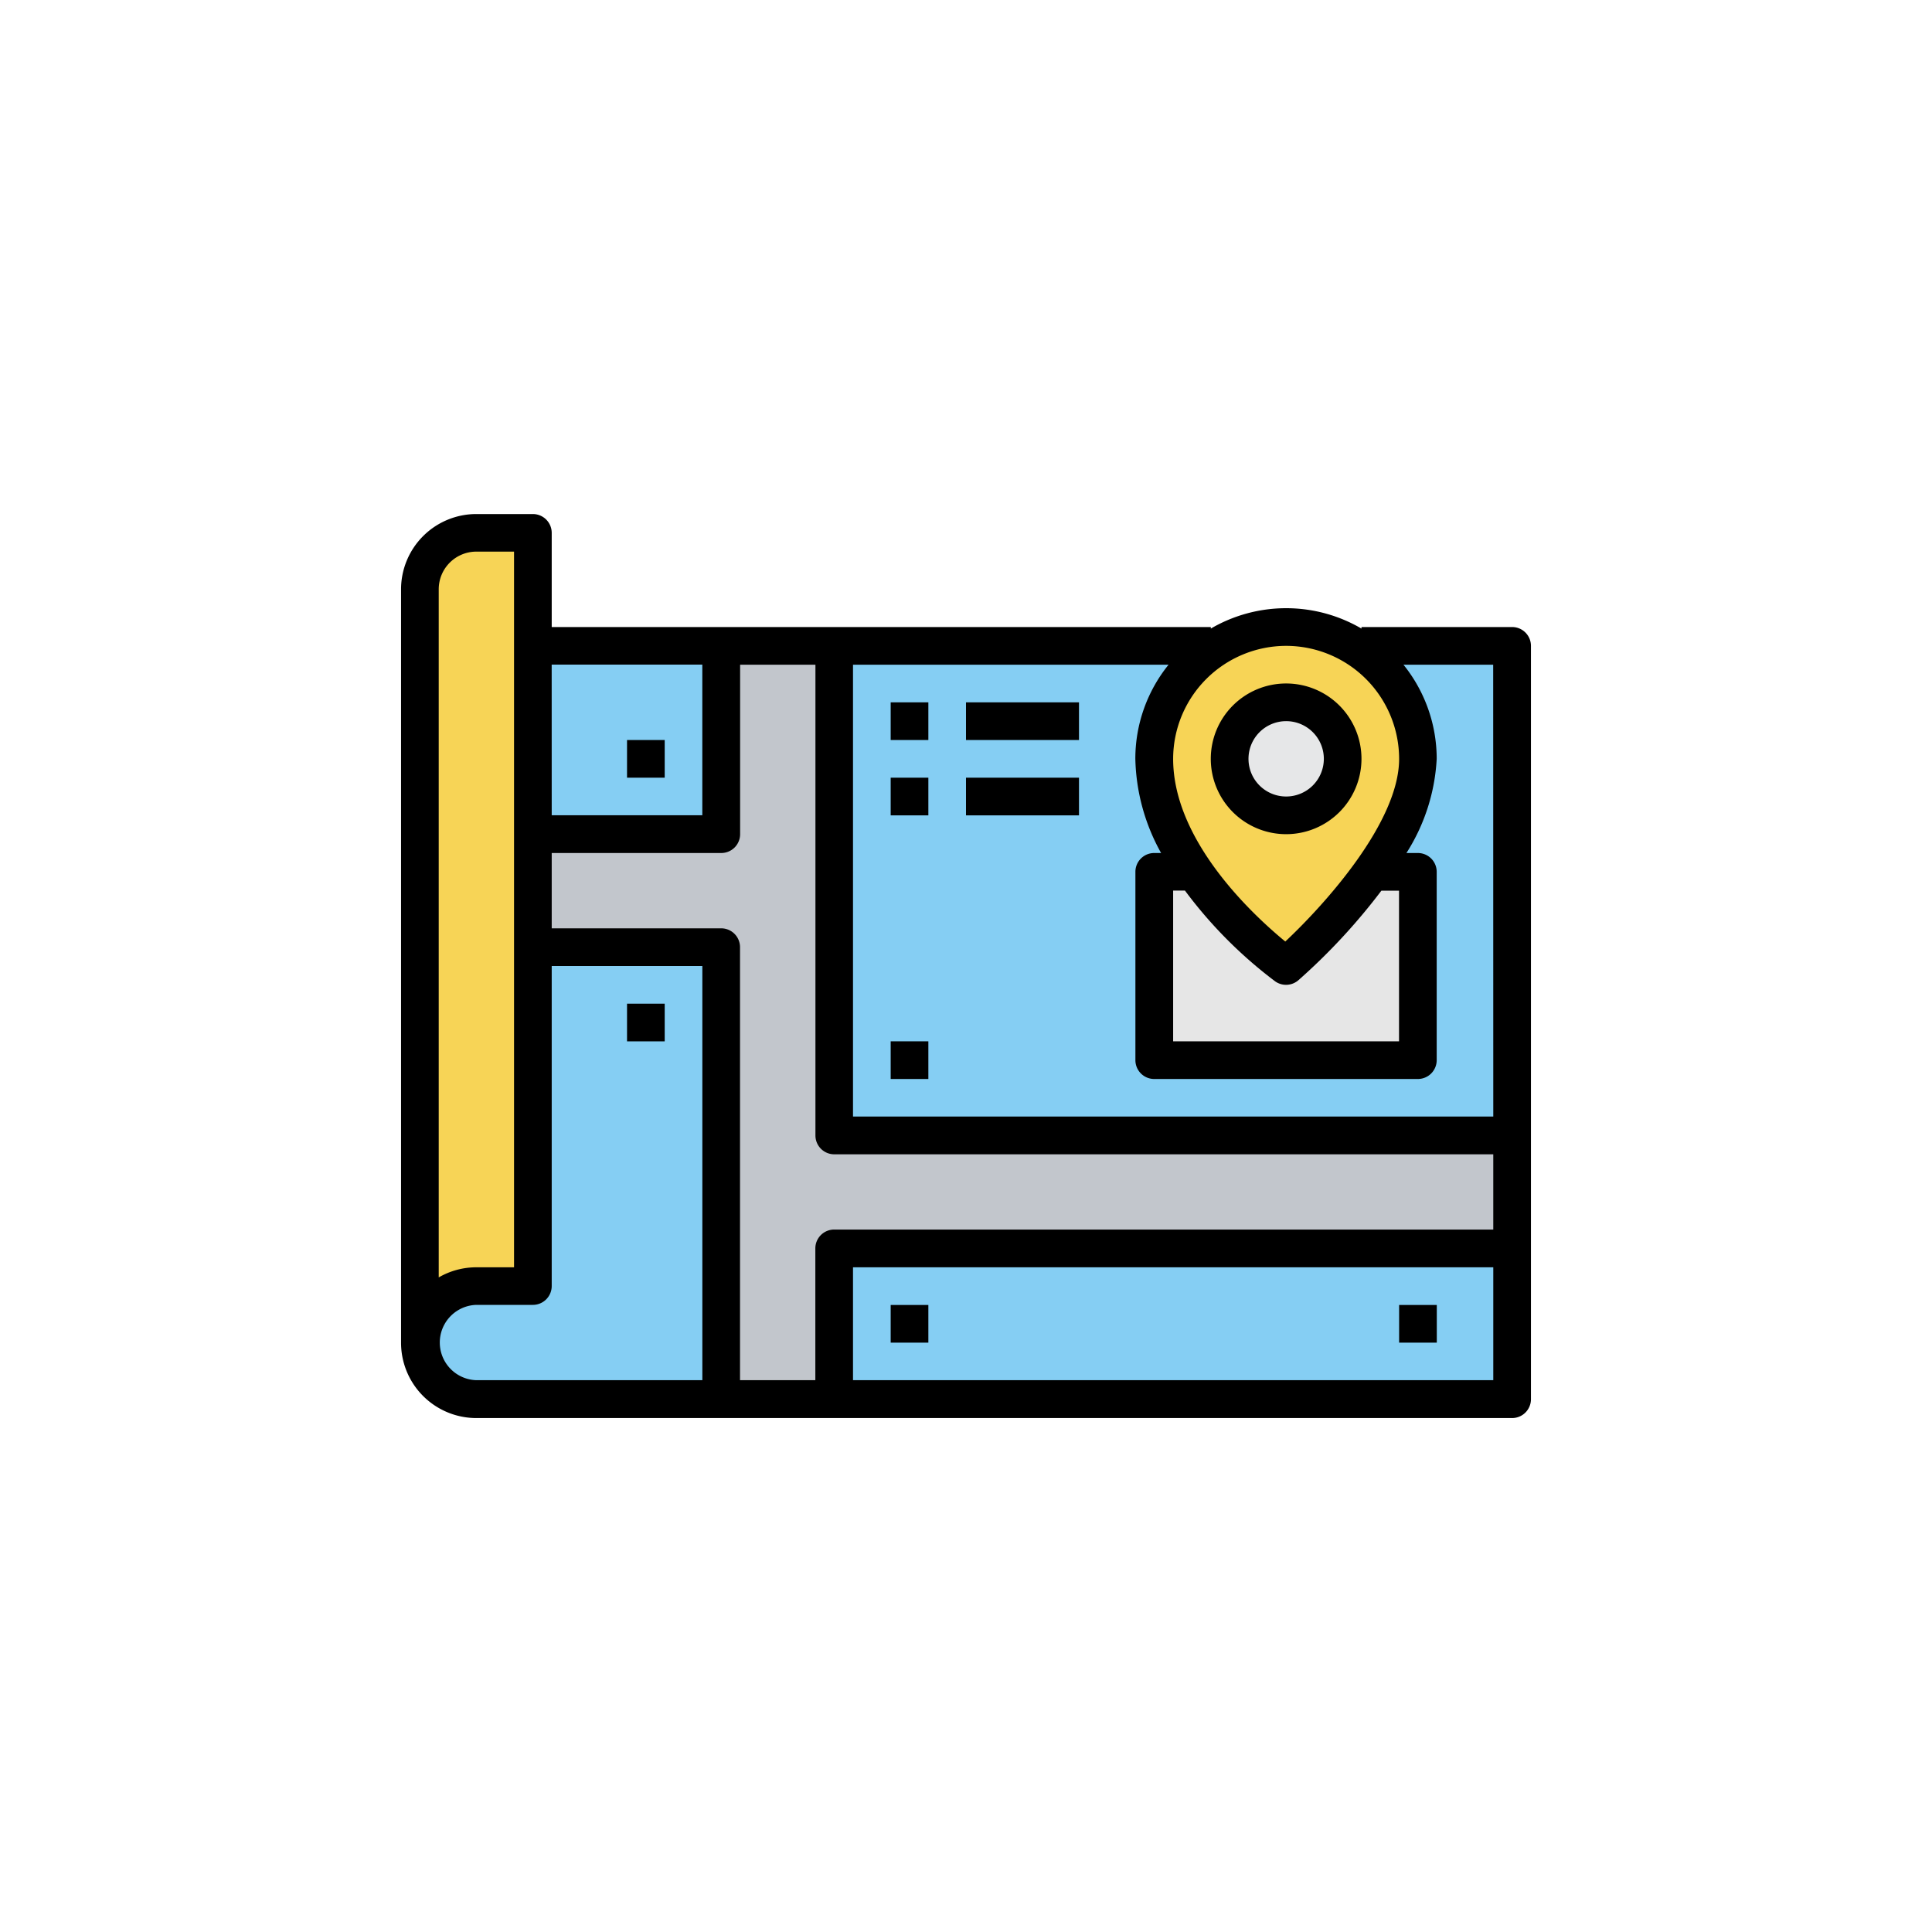 <svg id="Calque_1" data-name="Calque 1" xmlns="http://www.w3.org/2000/svg" viewBox="0 0 600 600"><defs><style>.cls-1{fill:#85cef3;}.cls-2{fill:#f7d456;}.cls-3{fill:#e6e6e6;}.cls-4{fill:#e6e7e8;}.cls-5{fill:#c2c6cc;}</style></defs><path class="cls-1" d="M130.4,200.58H469.6V434.51H147.94A17.54,17.54,0,0,1,130.4,417V200.58Z"/><path class="cls-2" d="M130.4,417h0a17.54,17.54,0,0,1,17.54-17.55h17.55V165.49H147.94A17.54,17.54,0,0,0,130.4,183Z"/><rect class="cls-3" x="358.48" y="270.76" width="81.88" height="58.48"/><path class="cls-2" d="M440.36,235.67c0,29.24-40.94,64.33-40.94,64.33s-40.94-29.24-40.94-64.33a40.94,40.94,0,1,1,81.88,0Z"/><circle class="cls-4" cx="399.42" cy="235.67" r="17.55"/><polygon class="cls-5" points="259.06 200.58 259.06 352.63 469.6 352.63 469.6 387.73 259.06 387.73 259.06 434.51 223.97 434.51 223.97 294.15 165.49 294.15 165.49 259.06 223.97 259.06 223.97 200.58 259.06 200.58"/><path d="M469.6,194.73H422.82v.48a46.4,46.4,0,0,0-46.79,0v-.48H171.34V165.49a5.85,5.85,0,0,0-5.85-5.85H147.94A23.39,23.39,0,0,0,124.55,183V417a23.39,23.39,0,0,0,23.39,23.39H469.6a5.85,5.85,0,0,0,5.85-5.85V200.58A5.85,5.85,0,0,0,469.6,194.73Zm-70.18,5.85a35.13,35.13,0,0,1,35.09,35.09c0,19.65-23,45.14-35.35,56.73-9.62-7.9-34.83-31-34.83-56.73A35.13,35.13,0,0,1,399.42,200.58Zm-35.09,76H368A138.93,138.93,0,0,0,396,304.76a5.85,5.85,0,0,0,7.2-.32A189.9,189.9,0,0,0,429,276.61h5.48v46.78H364.33Zm-193-70.18h46.78v46.78H171.34ZM136.25,183a11.69,11.69,0,0,1,11.69-11.69h11.7V393.57h-11.7a23.31,23.31,0,0,0-11.69,3.14Zm81.87,245.63H147.94a11.7,11.7,0,0,1,0-23.39h17.55a5.85,5.85,0,0,0,5.85-5.85V300h46.78Zm245.63,0H264.91V393.57H463.75Zm0-46.78H259.06a5.85,5.85,0,0,0-5.85,5.85v40.93H229.82V294.15A5.85,5.85,0,0,0,224,288.3H171.34V264.91H224a5.85,5.85,0,0,0,5.85-5.85V206.43h23.39V352.64a5.85,5.85,0,0,0,5.85,5.84H463.75Zm0-35.09H264.91V206.43h98a46.45,46.45,0,0,0-10.32,29.24,62.63,62.63,0,0,0,8,29.24h-2.14a5.84,5.84,0,0,0-5.84,5.85v58.48a5.84,5.84,0,0,0,5.84,5.85h81.88a5.85,5.85,0,0,0,5.85-5.85V270.76a5.85,5.85,0,0,0-5.85-5.85h-3.55a60.18,60.18,0,0,0,9.4-29.24,46.57,46.57,0,0,0-10.32-29.24h27.86Z"/><path d="M422.82,235.67a23.4,23.4,0,1,0-23.4,23.39A23.4,23.4,0,0,0,422.82,235.67Zm-35.09,0a11.7,11.7,0,1,1,11.69,11.69A11.69,11.69,0,0,1,387.73,235.67Z"/><rect x="276.61" y="218.12" width="11.7" height="11.7"/><rect x="300" y="218.12" width="35.09" height="11.7"/><rect x="276.61" y="241.52" width="11.7" height="11.7"/><rect x="300" y="241.52" width="35.09" height="11.7"/><rect x="276.61" y="405.27" width="11.7" height="11.7"/><rect x="276.61" y="323.39" width="11.7" height="11.7"/><rect x="194.73" y="311.7" width="11.7" height="11.7"/><rect x="194.73" y="229.82" width="11.7" height="11.7"/><rect x="434.51" y="405.27" width="11.7" height="11.7"/></svg>